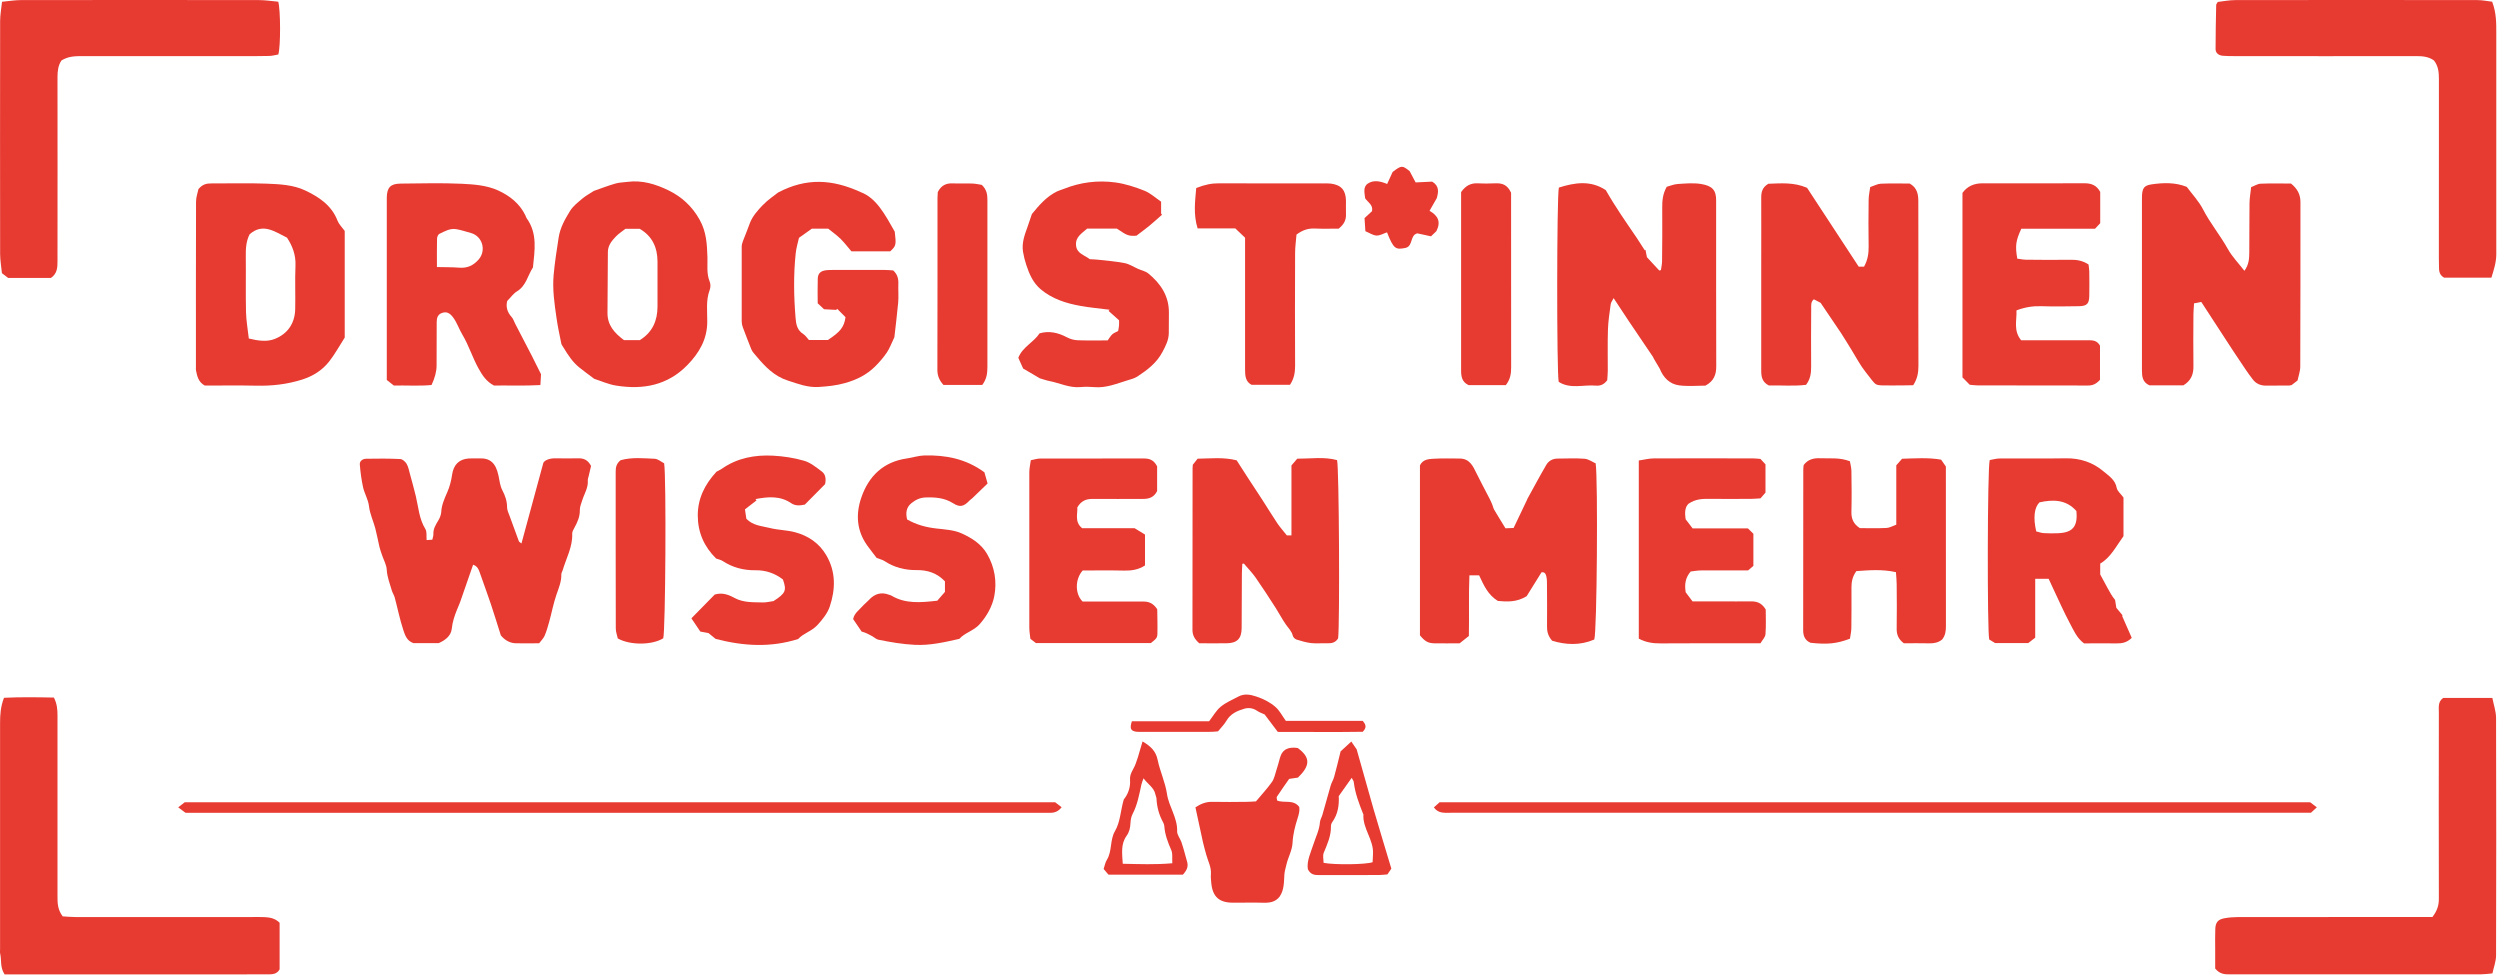 <svg width="225" height="88" viewBox="0 0 225 88" fill="none" xmlns="http://www.w3.org/2000/svg">
  <path
    d="M219.886 62.817H224.313C224.434 63.443 224.641 64.023 224.646 64.603C224.671 71.731 224.666 78.858 224.646 85.986C224.646 86.521 224.434 87.051 224.318 87.606C223.924 87.641 223.626 87.687 223.329 87.687C215.777 87.687 208.226 87.687 200.669 87.692C200.22 87.692 199.781 87.677 199.367 87.167C199.367 86.642 199.367 85.996 199.367 85.35C199.367 84.769 199.352 84.184 199.377 83.603C199.397 83.013 199.619 82.75 200.195 82.644C200.584 82.573 200.982 82.538 201.371 82.538C206.848 82.528 212.325 82.533 217.806 82.528C218.2 82.528 218.589 82.528 218.922 82.528C219.341 81.973 219.502 81.483 219.497 80.888C219.482 75.295 219.487 69.707 219.497 64.114C219.497 63.665 219.396 63.165 219.886 62.812V62.817Z"
    fill="#E73A31" />
  <path
    d="M0.415 87.697C-0.014 87.046 0.153 86.41 0.017 85.834C-0.014 85.703 0.007 85.557 0.007 85.415C0.007 78.636 0.007 71.852 0.007 65.073C0.007 64.331 0.052 63.589 0.36 62.801C1.864 62.726 3.363 62.751 4.852 62.781C5.14 63.347 5.175 63.872 5.175 64.407C5.175 69.813 5.175 75.219 5.175 80.625C5.175 81.236 5.165 81.837 5.64 82.472C5.943 82.488 6.352 82.533 6.76 82.533C12.076 82.533 17.391 82.533 22.711 82.533C23.085 82.533 23.458 82.523 23.832 82.543C24.301 82.568 24.761 82.649 25.165 83.048V87.238C24.917 87.697 24.493 87.692 24.064 87.692C21.081 87.692 18.093 87.697 15.109 87.697C10.632 87.697 6.155 87.697 1.677 87.697C1.258 87.697 0.845 87.697 0.415 87.697Z"
    fill="#E73A31" />
  <path
    d="M224.293 0.154C224.681 1.169 224.666 2.097 224.666 3.026C224.661 9.644 224.666 16.261 224.666 22.879C224.666 23.606 224.449 24.272 224.227 24.989H219.977C219.644 24.822 219.513 24.524 219.513 24.146C219.513 23.843 219.497 23.54 219.497 23.237C219.497 17.856 219.492 12.47 219.502 7.09C219.502 6.494 219.447 5.934 219.048 5.434C218.589 5.111 218.059 5.045 217.483 5.05C212.027 5.06 206.57 5.055 201.114 5.05C200.765 5.05 200.412 5.05 200.064 5.02C199.695 4.995 199.402 4.783 199.402 4.419C199.397 3.097 199.433 1.769 199.458 0.442C199.458 0.381 199.518 0.321 199.599 0.174C200.094 0.119 200.644 0.008 201.194 0.008C208.448 -0.003 215.696 -0.003 222.95 0.008C223.409 0.008 223.864 0.103 224.293 0.154Z"
    fill="#E73A31" />
  <path
    d="M0.183 0.159C0.819 0.098 1.349 0.008 1.879 0.008C9.017 -0.003 16.149 -0.003 23.287 0.008C23.882 0.008 24.478 0.103 25.043 0.154C25.255 0.911 25.265 4.182 25.048 4.904C24.806 4.944 24.518 5.03 24.231 5.035C23.484 5.055 22.737 5.05 21.994 5.05C17.144 5.05 12.293 5.05 7.442 5.05C6.786 5.05 6.145 5.055 5.534 5.439C5.241 5.868 5.175 6.378 5.175 6.928C5.186 12.45 5.175 17.973 5.175 23.495C5.175 24.06 5.16 24.62 4.585 25.014H0.733C0.572 24.893 0.395 24.752 0.173 24.585C0.118 24.02 0.017 23.444 0.012 22.864C0.002 15.873 0.002 8.882 0.012 1.89C0.012 1.34 0.118 0.79 0.183 0.154V0.159Z"
    fill="#E73A31" />
  <path
    d="M48.541 57.895C47.758 57.895 47.082 57.91 46.41 57.895C45.785 57.875 45.34 57.511 45.073 57.178C44.74 56.123 44.462 55.22 44.164 54.326C43.851 53.392 43.503 52.464 43.18 51.535C43.079 51.247 42.983 50.969 42.579 50.823C42.191 51.944 41.812 53.049 41.423 54.155C41.337 54.392 41.231 54.619 41.136 54.856C40.913 55.412 40.722 55.962 40.661 56.578C40.596 57.214 40.096 57.612 39.485 57.88H37.203C36.608 57.673 36.451 57.153 36.305 56.724C35.987 55.765 35.79 54.765 35.528 53.786C35.467 53.564 35.331 53.367 35.265 53.15C35.088 52.529 34.841 51.934 34.806 51.262C34.781 50.823 34.528 50.394 34.382 49.955C34.301 49.718 34.215 49.475 34.154 49.233C34.023 48.673 33.922 48.108 33.776 47.552C33.599 46.886 33.286 46.24 33.211 45.569C33.14 44.943 32.802 44.433 32.676 43.852C32.529 43.181 32.438 42.489 32.383 41.803C32.358 41.485 32.65 41.293 32.948 41.288C33.973 41.268 34.998 41.263 36.022 41.313C36.224 41.323 36.477 41.545 36.593 41.742C36.754 42.015 36.81 42.348 36.895 42.656C37.077 43.322 37.264 43.989 37.425 44.66C37.663 45.659 37.718 46.699 38.284 47.613C38.435 47.86 38.364 48.239 38.395 48.607C38.597 48.592 38.743 48.582 38.91 48.572C38.95 48.38 39.011 48.224 39.005 48.067C38.985 47.598 39.212 47.229 39.445 46.846C39.581 46.618 39.697 46.341 39.712 46.078C39.747 45.437 40 44.882 40.252 44.306C40.474 43.807 40.611 43.257 40.691 42.711C40.818 41.843 41.302 41.323 42.181 41.263C42.504 41.242 42.832 41.263 43.16 41.253C44.124 41.222 44.629 41.682 44.866 42.817C44.962 43.267 44.997 43.716 45.219 44.14C45.467 44.609 45.638 45.109 45.638 45.664C45.638 45.927 45.779 46.194 45.87 46.452C46.143 47.209 46.421 47.961 46.698 48.713C46.718 48.764 46.789 48.799 46.93 48.915C47.577 46.528 48.208 44.211 48.904 41.646C49.05 41.404 49.469 41.237 50.005 41.248C50.681 41.263 51.357 41.258 52.034 41.248C52.513 41.237 52.902 41.374 53.195 41.934C53.139 42.171 53.058 42.505 52.983 42.838C52.952 42.974 52.892 43.11 52.902 43.246C52.952 43.908 52.579 44.443 52.397 45.038C52.311 45.321 52.18 45.609 52.185 45.897C52.2 46.487 51.978 46.977 51.711 47.471C51.615 47.648 51.489 47.85 51.499 48.037C51.544 49.218 50.964 50.227 50.645 51.308C50.605 51.439 50.519 51.57 50.519 51.696C50.535 52.343 50.292 52.908 50.085 53.504C49.808 54.306 49.651 55.154 49.424 55.977C49.308 56.396 49.187 56.82 49.015 57.219C48.909 57.461 48.697 57.658 48.526 57.89L48.541 57.895Z"
    fill="#E73A31" />
  <path
    d="M144.508 17.089C145.387 18.634 146.346 19.997 147.284 21.375C147.532 21.758 147.779 22.137 148.026 22.52C148.047 22.51 148.072 22.495 148.092 22.485C148.138 22.712 148.183 22.939 148.223 23.146C148.602 23.56 148.965 23.954 149.334 24.348C149.384 24.333 149.435 24.317 149.485 24.307C149.521 24.045 149.581 23.782 149.586 23.525C149.601 21.92 149.617 20.31 149.601 18.704C149.596 18.068 149.642 17.458 150.005 16.811C150.293 16.736 150.646 16.579 151.005 16.559C151.701 16.514 152.418 16.448 153.094 16.559C154.109 16.726 154.472 17.114 154.452 18.084C154.452 18.129 154.452 18.174 154.452 18.225C154.452 23.141 154.447 28.058 154.462 32.974C154.462 33.716 154.255 34.292 153.493 34.706C152.766 34.706 151.944 34.786 151.141 34.685C150.273 34.575 149.707 33.994 149.379 33.186C149.198 32.878 149.016 32.571 148.834 32.263C148.809 32.222 148.804 32.172 148.779 32.136C148.062 31.071 147.335 30.006 146.618 28.941C146.169 28.275 145.73 27.599 145.225 26.831C145.109 27.069 144.983 27.215 144.963 27.376C144.862 28.134 144.74 28.896 144.715 29.658C144.675 30.89 144.705 32.126 144.7 33.363C144.7 33.666 144.665 33.964 144.65 34.221C144.377 34.595 144.039 34.741 143.645 34.706C142.514 34.605 141.323 35.039 140.283 34.367C140.096 33.54 140.107 17.609 140.298 16.882C141.727 16.428 143.155 16.211 144.508 17.104V17.089Z"
    fill="#E73A31" />
  <path
    d="M206.192 16.519C206.757 16.978 207.04 17.498 207.04 18.179C207.04 23.116 207.04 28.058 207.024 32.995C207.024 33.419 206.858 33.848 206.777 34.246C206.57 34.408 206.404 34.534 206.247 34.655C206.166 34.67 206.096 34.696 206.03 34.696C205.328 34.701 204.632 34.696 203.93 34.706C203.456 34.711 203.042 34.524 202.769 34.171C202.3 33.575 201.891 32.934 201.467 32.303C201.103 31.768 200.755 31.228 200.402 30.688C199.66 29.552 198.923 28.416 198.115 27.174C197.994 27.2 197.742 27.245 197.464 27.301C197.444 27.674 197.414 27.972 197.409 28.27C197.403 29.83 197.383 31.389 197.409 32.949C197.424 33.691 197.191 34.267 196.505 34.681H193.446C192.815 34.393 192.775 33.873 192.775 33.313C192.775 30.445 192.775 27.583 192.775 24.716C192.775 22.526 192.775 20.335 192.775 18.149C192.775 17.962 192.775 17.776 192.78 17.589C192.82 16.933 192.972 16.695 193.633 16.594C194.698 16.438 195.768 16.403 196.808 16.817C197.303 17.483 197.888 18.104 198.267 18.831C198.913 20.087 199.816 21.173 200.503 22.404C200.886 23.096 201.457 23.676 201.997 24.373C202.421 23.788 202.431 23.232 202.436 22.687C202.451 21.218 202.436 19.754 202.456 18.285C202.461 17.826 202.547 17.367 202.603 16.842C202.9 16.731 203.168 16.549 203.441 16.534C204.349 16.494 205.258 16.519 206.192 16.519Z"
    fill="#E73A31" />
  <path
    d="M168.318 16.837C168.667 16.721 168.965 16.549 169.267 16.534C170.151 16.494 171.034 16.519 171.872 16.519C172.543 16.892 172.649 17.483 172.649 18.104C172.659 19.734 172.654 21.365 172.654 22.995C172.654 26.301 172.644 29.613 172.659 32.919C172.659 33.514 172.579 34.07 172.19 34.67C171.584 34.675 170.918 34.701 170.247 34.691C168.556 34.665 169.005 34.847 167.91 33.489C167.42 32.878 167.056 32.167 166.643 31.5C166.325 30.991 166.022 30.476 165.694 29.976C165.108 29.093 164.507 28.219 163.856 27.255C163.73 27.19 163.508 27.069 163.25 26.937C162.973 27.149 163.008 27.462 163.008 27.75C162.998 29.497 162.988 31.243 163.003 32.989C163.003 33.56 162.953 34.1 162.544 34.635C161.448 34.771 160.287 34.665 159.192 34.691C158.591 34.383 158.511 33.903 158.511 33.363C158.516 30.102 158.511 26.841 158.511 23.581C158.511 21.647 158.521 19.714 158.511 17.781C158.511 17.286 158.607 16.857 159.152 16.539C160.252 16.504 161.433 16.382 162.635 16.902C164.159 19.229 165.719 21.612 167.284 24H167.763C168.096 23.409 168.187 22.813 168.177 22.172C168.152 20.774 168.162 19.376 168.177 17.977C168.177 17.614 168.268 17.251 168.318 16.837Z"
    fill="#E73A31" />
  <path
    d="M134.801 54.079C133.908 53.534 133.529 52.65 133.121 51.782H132.247C132.172 53.594 132.237 55.381 132.197 57.239C131.934 57.446 131.652 57.673 131.364 57.9C130.597 57.9 129.85 57.91 129.108 57.9C128.532 57.89 128.239 57.723 127.795 57.178V41.884C128.058 41.343 128.557 41.318 129.007 41.288C129.794 41.242 130.592 41.263 131.384 41.268C132.267 41.278 132.57 41.944 132.888 42.605C133.257 43.363 133.666 44.105 134.049 44.857C134.145 45.038 134.226 45.23 134.307 45.422C134.367 45.569 134.398 45.735 134.473 45.871C134.786 46.406 135.119 46.936 135.493 47.547C135.66 47.542 135.907 47.527 136.225 47.517C136.629 46.669 137.033 45.826 137.436 44.978C137.446 44.958 137.441 44.932 137.457 44.912C138.027 43.883 138.577 42.843 139.173 41.828C139.38 41.48 139.733 41.278 140.167 41.273C140.985 41.273 141.803 41.222 142.61 41.288C142.969 41.318 143.312 41.571 143.61 41.702C143.827 43.176 143.726 56.976 143.484 57.557C142.212 58.107 140.899 58.041 139.688 57.663C139.304 57.209 139.228 56.815 139.233 56.381C139.248 55.124 139.233 53.867 139.228 52.605C139.228 52.373 139.228 52.136 139.178 51.908C139.132 51.671 139.031 51.454 138.734 51.51C138.254 52.282 137.785 53.039 137.396 53.66C136.497 54.205 135.665 54.165 134.801 54.084V54.079Z"
    fill="#E73A31" />
  <path
    d="M45.648 27.094C45.522 27.573 45.628 28.078 46.047 28.532C46.193 28.689 46.259 28.926 46.36 29.123C46.865 30.097 47.375 31.071 47.879 32.051C48.132 32.545 48.374 33.04 48.692 33.681C48.682 33.863 48.662 34.206 48.636 34.655C47.208 34.736 45.82 34.681 44.452 34.696C43.781 34.342 43.422 33.797 43.069 33.166C42.519 32.177 42.196 31.087 41.61 30.112C41.307 29.608 41.13 29.022 40.762 28.542C40.464 28.154 40.187 28.038 39.813 28.154C39.404 28.28 39.303 28.603 39.303 28.977C39.293 30.279 39.293 31.586 39.293 32.889C39.293 33.424 39.142 34.011 38.839 34.65C37.743 34.756 36.588 34.675 35.442 34.696C35.24 34.539 35.063 34.398 34.811 34.196C34.811 33.868 34.811 33.494 34.811 33.126C34.811 28.098 34.811 23.066 34.811 18.038C34.811 17.947 34.811 17.851 34.811 17.761C34.831 16.872 35.149 16.534 36.042 16.524C37.885 16.509 39.727 16.453 41.565 16.539C42.665 16.594 43.811 16.675 44.831 17.14C45.87 17.614 46.769 18.316 47.289 19.391C47.329 19.477 47.349 19.573 47.4 19.643C48.394 21.016 48.117 22.551 47.965 24.07C47.491 24.792 47.354 25.726 46.522 26.226C46.203 26.417 45.976 26.756 45.638 27.099L45.648 27.094ZM39.328 24.035C40.081 24.055 40.702 24.04 41.317 24.09C42.049 24.151 42.599 23.904 43.084 23.348C43.781 22.546 43.427 21.259 42.387 20.971C41.943 20.85 41.504 20.698 41.05 20.622C40.5 20.532 40.02 20.819 39.545 21.047C39.429 21.102 39.339 21.319 39.334 21.46C39.313 22.268 39.323 23.076 39.323 24.03L39.328 24.035Z"
    fill="#E73A31" />
  <path
    d="M31.03 30.375C30.52 31.167 30.127 31.899 29.617 32.545C28.991 33.333 28.168 33.853 27.179 34.166C25.831 34.59 24.478 34.741 23.075 34.711C21.515 34.675 19.955 34.701 18.431 34.701C17.85 34.383 17.744 33.858 17.638 33.328C17.623 33.237 17.633 33.141 17.633 33.05C17.633 28.088 17.628 23.126 17.643 18.164C17.643 17.735 17.805 17.311 17.86 17.018C18.244 16.564 18.613 16.504 19.032 16.509C20.687 16.519 22.343 16.463 23.994 16.529C25.17 16.574 26.401 16.635 27.466 17.14C28.693 17.72 29.849 18.477 30.379 19.865C30.5 20.178 30.767 20.431 31.025 20.784V30.375H31.03ZM22.393 30.466C23.231 30.673 24.024 30.784 24.725 30.506C25.886 30.047 26.538 29.108 26.568 27.826C26.598 26.523 26.538 25.221 26.593 23.924C26.639 22.939 26.31 22.117 25.831 21.39C24.715 20.84 23.665 20.037 22.469 21.082C22.146 21.703 22.111 22.384 22.121 23.086C22.141 24.757 22.101 26.433 22.141 28.103C22.161 28.876 22.302 29.648 22.393 30.466Z"
    fill="#E73A31" />
  <path
    d="M74.163 27.831C73.971 27.654 73.805 27.498 73.593 27.296C73.593 26.579 73.572 25.832 73.598 25.09C73.613 24.605 73.85 24.388 74.34 24.323C74.521 24.297 74.713 24.297 74.9 24.297C76.485 24.297 78.07 24.297 79.655 24.297C79.907 24.297 80.165 24.323 80.387 24.338C80.775 24.691 80.871 25.095 80.851 25.559C80.831 26.119 80.886 26.68 80.836 27.235C80.74 28.315 80.599 29.395 80.493 30.349C80.24 30.875 80.079 31.339 79.811 31.733C79.503 32.187 79.135 32.611 78.746 32.995C77.994 33.737 77.106 34.176 76.061 34.474C75.258 34.701 74.486 34.776 73.678 34.827C72.694 34.892 71.816 34.544 70.907 34.251C69.696 33.863 68.878 33.02 68.101 32.091C67.924 31.879 67.722 31.682 67.621 31.44C67.364 30.779 67.096 30.122 66.854 29.456C66.788 29.285 66.753 29.098 66.753 28.916C66.748 26.68 66.748 24.444 66.753 22.207C66.753 22.031 66.808 21.839 66.874 21.672C67.091 21.137 67.293 20.602 67.495 20.067C67.722 19.467 68.192 18.931 68.651 18.457C69.125 17.967 69.711 17.584 70.029 17.326C72.568 15.989 74.9 16.12 77.459 17.291C78.883 17.821 79.655 19.32 80.528 20.85C80.669 22.036 80.649 22.127 80.119 22.621H76.626C76.328 22.273 76.025 21.869 75.672 21.516C75.329 21.178 74.935 20.9 74.541 20.582H73.062C72.714 20.829 72.356 21.082 71.907 21.405C71.821 21.809 71.664 22.293 71.614 22.793C71.407 24.741 71.442 26.695 71.604 28.648C71.649 29.234 71.765 29.729 72.3 30.067C72.487 30.183 72.618 30.4 72.805 30.602H74.506C75.622 29.865 75.97 29.451 76.096 28.547C75.899 28.351 75.627 28.073 75.354 27.8C75.319 27.831 75.289 27.861 75.253 27.891C74.905 27.871 74.557 27.856 74.153 27.831H74.163Z"
    fill="#E73A31" />
  <path
    d="M111.809 50.752C111.794 51.05 111.769 51.348 111.769 51.646C111.758 53.276 111.758 54.907 111.748 56.537C111.743 57.481 111.334 57.885 110.386 57.895C109.548 57.905 108.715 57.895 107.932 57.895C107.518 57.527 107.322 57.178 107.322 56.689C107.332 51.843 107.332 46.997 107.332 42.151C107.332 42.06 107.342 41.964 107.352 41.828C107.473 41.677 107.614 41.495 107.786 41.283C108.942 41.268 110.103 41.127 111.299 41.429C111.627 41.939 111.96 42.464 112.299 42.984C112.738 43.66 113.182 44.327 113.621 45.003C114.07 45.695 114.494 46.401 114.954 47.088C115.191 47.441 115.484 47.764 115.817 48.188H116.231V41.889C116.433 41.651 116.569 41.495 116.751 41.283C117.937 41.288 119.158 41.091 120.335 41.409C120.521 42.01 120.587 56.234 120.431 57.451C120.213 57.814 119.885 57.91 119.482 57.895C118.992 57.875 118.497 57.93 118.013 57.88C117.563 57.829 117.114 57.693 116.68 57.557C116.544 57.511 116.382 57.35 116.352 57.214C116.256 56.805 115.963 56.542 115.741 56.224C115.403 55.74 115.13 55.21 114.812 54.715C114.227 53.806 113.641 52.893 113.02 52.004C112.702 51.55 112.309 51.146 111.945 50.717C111.9 50.727 111.849 50.737 111.804 50.747L111.809 50.752Z"
    fill="#E73A31" />
  <path
    d="M181.483 27.942C181.523 28.83 181.185 29.749 181.902 30.622C182.134 30.622 182.412 30.622 182.684 30.622C184.431 30.622 186.182 30.627 187.929 30.622C188.333 30.622 188.731 30.627 188.999 31.107V34.181C188.676 34.544 188.353 34.701 187.919 34.696C184.607 34.685 181.301 34.691 177.99 34.685C177.803 34.685 177.621 34.66 177.278 34.63C177.096 34.443 176.834 34.181 176.622 33.964V17.362C177.071 16.741 177.687 16.498 178.429 16.498C181.483 16.498 184.537 16.509 187.591 16.494C188.207 16.494 188.686 16.655 189.019 17.271V20.087C188.878 20.234 188.737 20.385 188.55 20.587H181.917C181.417 21.672 181.357 22.127 181.554 23.278C181.796 23.308 182.063 23.369 182.331 23.374C183.684 23.389 185.037 23.399 186.384 23.379C186.934 23.374 187.444 23.459 187.969 23.803C187.989 23.984 188.03 24.212 188.035 24.439C188.045 25.186 188.05 25.928 188.035 26.675C188.015 27.336 187.808 27.543 187.136 27.558C185.996 27.578 184.85 27.593 183.709 27.558C182.977 27.538 182.28 27.634 181.488 27.932L181.483 27.942Z"
    fill="#E73A31" />
  <path
    d="M53.457 34.075C52.937 33.681 52.523 33.388 52.135 33.07C51.534 32.586 51.115 31.945 50.721 31.288C50.651 31.167 50.55 31.056 50.519 30.925C50.363 30.158 50.196 29.385 50.085 28.608C49.898 27.326 49.712 26.039 49.828 24.736C49.929 23.616 50.105 22.505 50.277 21.39C50.418 20.471 50.847 19.734 51.297 18.997C51.564 18.558 52.008 18.215 52.407 17.877C52.72 17.609 53.094 17.417 53.452 17.18C54.078 16.963 54.724 16.71 55.39 16.519C55.739 16.418 56.122 16.413 56.486 16.367C57.803 16.191 59.05 16.589 60.171 17.135C61.332 17.7 62.296 18.563 62.972 19.785C63.583 20.88 63.628 21.98 63.669 23.136C63.694 23.873 63.573 24.62 63.871 25.342C63.961 25.559 63.961 25.877 63.871 26.099C63.522 27.028 63.659 27.987 63.654 28.931C63.654 30.531 62.932 31.758 61.867 32.853C60.08 34.685 57.879 35.089 55.471 34.706C54.749 34.595 54.063 34.277 53.442 34.08L53.457 34.075ZM57.586 30.612C58.737 29.895 59.171 28.85 59.176 27.593C59.181 26.246 59.176 24.893 59.176 23.545C59.171 22.278 58.712 21.253 57.571 20.592H56.289C55.976 20.84 55.678 21.026 55.441 21.274C55.067 21.657 54.719 22.086 54.709 22.652C54.689 24.484 54.694 26.321 54.674 28.154C54.663 29.285 55.32 29.986 56.158 30.612H57.586Z"
    fill="#E73A31" />
  <path
    d="M179.085 41.404C179.358 41.359 179.666 41.263 179.979 41.263C181.962 41.248 183.941 41.283 185.925 41.248C187.217 41.227 188.368 41.616 189.322 42.429C189.781 42.817 190.372 43.181 190.503 43.908C190.554 44.196 190.862 44.433 191.114 44.776V48.254C190.443 49.167 189.978 50.162 189.019 50.722V51.702C189.282 52.186 189.484 52.57 189.696 52.953C189.892 53.312 190.089 53.67 190.357 53.993C190.392 54.22 190.433 54.453 190.468 54.7C190.655 54.922 190.846 55.154 191.038 55.386C191.018 55.396 191.003 55.407 190.983 55.417C191.281 56.093 191.573 56.769 191.856 57.405C191.417 57.845 190.973 57.91 190.493 57.905C189.514 57.89 188.535 57.905 187.565 57.905C186.909 57.426 186.627 56.724 186.283 56.083C185.743 55.078 185.289 54.029 184.799 52.999C184.673 52.731 184.547 52.459 184.38 52.095H183.169V57.39C182.922 57.582 182.74 57.723 182.543 57.875H179.555C179.403 57.784 179.211 57.663 179.03 57.552C178.843 56.795 178.863 42.07 179.075 41.409L179.085 41.404ZM186.874 45.987C185.945 44.948 184.784 44.943 183.558 45.21C183.088 45.659 182.972 46.578 183.26 47.825C183.462 47.875 183.699 47.966 183.936 47.981C184.35 48.012 184.769 48.002 185.188 47.991C186.531 47.951 187.02 47.391 186.874 45.992V45.987Z"
    fill="#E73A31" />
  <path
    d="M170.661 41.884C170.868 41.646 171.009 41.49 171.186 41.288C172.336 41.258 173.518 41.162 174.699 41.369C174.845 41.581 174.976 41.767 175.128 41.985V42.666C175.128 47.234 175.128 51.802 175.133 56.366C175.133 56.8 175.082 57.199 174.79 57.557C174.472 57.824 174.083 57.91 173.644 57.9C172.851 57.88 172.064 57.895 171.347 57.895C170.842 57.517 170.691 57.097 170.701 56.568C170.726 55.24 170.711 53.912 170.701 52.585C170.701 52.242 170.661 51.898 170.635 51.495C169.404 51.217 168.212 51.318 167.072 51.399C166.713 51.898 166.632 52.373 166.632 52.867C166.632 54.079 166.643 55.29 166.622 56.502C166.622 56.84 166.537 57.178 166.496 57.481C165.3 57.935 164.467 58.016 162.943 57.85C162.458 57.633 162.286 57.254 162.286 56.729C162.296 51.903 162.291 47.083 162.296 42.257C162.296 42.121 162.317 41.98 162.327 41.858C162.71 41.343 163.225 41.217 163.816 41.242C164.674 41.283 165.542 41.147 166.491 41.515C166.532 41.767 166.622 42.07 166.627 42.378C166.648 43.615 166.658 44.847 166.627 46.083C166.617 46.699 166.819 47.169 167.39 47.532C168.157 47.532 168.975 47.557 169.787 47.517C170.07 47.502 170.343 47.335 170.666 47.219V41.873L170.661 41.884Z"
    fill="#E73A31" />
  <path
    d="M104.5 18.139V19.219C104.525 19.255 104.555 19.29 104.581 19.325C104.197 19.663 103.823 20.007 103.43 20.33C103.056 20.638 102.662 20.92 102.279 21.213C101.567 21.253 101.466 21.218 100.512 20.572H97.847C97.377 21.001 96.782 21.304 96.842 22.071C96.903 22.828 97.594 22.945 98.084 23.328C98.306 23.343 98.559 23.343 98.816 23.374C99.619 23.464 100.431 23.525 101.219 23.681C101.638 23.762 102.021 24.02 102.42 24.196C102.733 24.333 103.102 24.408 103.354 24.615C104.47 25.534 105.222 26.655 105.201 28.174C105.191 28.78 105.201 29.385 105.191 29.991C105.181 30.612 104.909 31.132 104.621 31.677C104.096 32.666 103.263 33.297 102.37 33.883C102.107 34.055 101.779 34.135 101.471 34.231C100.502 34.524 99.558 34.933 98.503 34.842C98.084 34.807 97.66 34.797 97.246 34.837C96.262 34.928 95.389 34.479 94.465 34.297C94.172 34.241 93.889 34.135 93.587 34.05C93.127 33.782 92.648 33.499 92.082 33.166C91.961 32.894 91.8 32.535 91.648 32.202C92.032 31.218 93.016 30.829 93.561 30.001C94.409 29.754 95.212 29.931 96.004 30.349C96.297 30.506 96.651 30.612 96.984 30.622C97.887 30.657 98.796 30.637 99.689 30.637C99.856 30.41 99.957 30.223 100.108 30.087C100.24 29.966 100.426 29.905 100.633 29.789C100.659 29.643 100.699 29.461 100.714 29.285C100.729 29.103 100.714 28.916 100.714 28.825C100.351 28.502 100.063 28.24 99.77 27.982C99.8 27.947 99.836 27.912 99.866 27.876C98.998 27.765 98.12 27.689 97.256 27.533C95.949 27.301 94.697 26.907 93.657 26.029C92.981 25.458 92.638 24.671 92.37 23.858C92.239 23.47 92.138 23.066 92.072 22.662C91.946 21.879 92.209 21.152 92.471 20.436C92.597 20.087 92.708 19.734 92.87 19.265C93.466 18.538 94.142 17.715 95.126 17.23C95.313 17.14 95.515 17.089 95.707 17.013C97.221 16.403 98.801 16.201 100.401 16.423C101.284 16.544 102.158 16.832 102.991 17.16C103.536 17.377 103.995 17.806 104.495 18.149L104.5 18.139Z"
    fill="#E73A31" />
  <path
    d="M104.141 41.959V44.196C103.844 44.781 103.399 44.902 102.874 44.902C101.36 44.902 99.846 44.917 98.332 44.902C97.741 44.897 97.292 45.089 96.959 45.664C96.999 46.255 96.691 46.962 97.388 47.537H102.112C102.445 47.739 102.718 47.911 103.051 48.112V50.889C102.456 51.278 101.835 51.368 101.168 51.353C99.911 51.323 98.655 51.343 97.443 51.343C96.746 52.12 96.736 53.448 97.433 54.139C98.422 54.139 99.467 54.139 100.512 54.139C101.305 54.139 102.097 54.139 102.89 54.139C103.354 54.139 103.768 54.251 104.152 54.836C104.157 55.447 104.187 56.234 104.167 57.022C104.157 57.416 104.071 57.481 103.576 57.875H93.228C93.097 57.774 92.936 57.648 92.734 57.491C92.698 57.163 92.638 56.82 92.638 56.472C92.633 51.812 92.633 47.158 92.638 42.499C92.638 42.161 92.718 41.823 92.774 41.419C93.092 41.359 93.354 41.268 93.622 41.268C96.721 41.258 99.821 41.263 102.92 41.263C103.379 41.263 103.808 41.333 104.141 41.969V41.959Z"
    fill="#E73A31" />
  <path
    d="M147.491 41.444C147.981 41.374 148.39 41.263 148.804 41.258C151.807 41.243 154.816 41.248 157.819 41.258C158.026 41.258 158.233 41.288 158.44 41.303C158.596 41.47 158.738 41.621 158.894 41.793V44.332C158.763 44.483 158.612 44.66 158.445 44.852C158.162 44.867 157.89 44.897 157.612 44.897C156.355 44.902 155.093 44.912 153.836 44.897C153.226 44.892 152.625 44.897 151.974 45.331C151.651 45.619 151.61 46.114 151.711 46.739C151.878 46.957 152.1 47.244 152.337 47.557H157.314C157.496 47.739 157.642 47.88 157.804 48.037V50.929C157.668 51.05 157.526 51.166 157.329 51.338C155.956 51.338 154.538 51.333 153.12 51.338C152.776 51.338 152.433 51.404 152.161 51.434C151.676 52.004 151.6 52.585 151.711 53.302C151.878 53.524 152.095 53.816 152.327 54.124C153.251 54.124 154.134 54.124 155.018 54.124C155.835 54.124 156.648 54.139 157.466 54.124C158.001 54.114 158.495 54.165 158.914 54.851C158.914 55.457 158.955 56.275 158.894 57.077C158.874 57.355 158.602 57.617 158.44 57.895C158.056 57.895 157.753 57.895 157.456 57.895C154.801 57.895 152.14 57.885 149.485 57.905C148.799 57.91 148.153 57.834 147.491 57.476V41.444Z"
    fill="#E73A31" />
  <path
    d="M88.6 42.52C88.68 42.797 88.781 43.166 88.882 43.514C88.377 44.004 87.933 44.433 87.489 44.857C87.423 44.922 87.338 44.963 87.272 45.033C86.742 45.589 86.409 45.69 85.778 45.291C85 44.801 84.168 44.741 83.299 44.771C82.81 44.786 82.401 44.983 82.032 45.281C81.553 45.669 81.502 46.169 81.639 46.75C82.451 47.214 83.32 47.456 84.253 47.562C85.036 47.653 85.869 47.694 86.565 48.012C87.444 48.415 88.307 48.945 88.837 49.854C89.533 51.055 89.735 52.368 89.483 53.665C89.306 54.559 88.837 55.412 88.196 56.148C87.65 56.779 86.808 56.951 86.343 57.496C84.97 57.809 83.688 58.102 82.345 58.036C81.23 57.981 80.139 57.794 79.049 57.572C78.857 57.532 78.696 57.365 78.514 57.264C78.216 57.097 77.913 56.936 77.545 56.84C77.287 56.462 77.03 56.083 76.783 55.719C76.889 55.184 77.303 54.922 77.6 54.584C77.782 54.377 78.009 54.205 78.196 54.003C78.706 53.448 79.296 53.251 80.018 53.529C80.084 53.554 80.155 53.564 80.215 53.599C81.477 54.357 82.835 54.235 84.354 54.064C84.526 53.867 84.768 53.584 85.046 53.271V52.322C84.319 51.56 83.466 51.298 82.492 51.308C81.457 51.318 80.483 51.076 79.604 50.495C79.438 50.384 79.221 50.339 78.893 50.207C78.671 49.91 78.358 49.516 78.06 49.107C77.096 47.769 77.005 46.28 77.515 44.791C78.181 42.843 79.503 41.561 81.629 41.258C82.153 41.182 82.668 41.005 83.193 40.99C85.101 40.945 86.924 41.278 88.6 42.51V42.52Z"
    fill="#E73A31" />
  <path
    d="M64.476 42.459C64.638 42.368 64.809 42.292 64.961 42.191C66.349 41.217 67.929 40.925 69.575 41.01C70.519 41.061 71.472 41.207 72.376 41.47C72.951 41.636 73.466 42.065 73.966 42.439C74.309 42.696 74.355 43.11 74.259 43.57C73.668 44.165 73.052 44.786 72.437 45.412C72.013 45.503 71.594 45.548 71.215 45.291C70.2 44.599 69.105 44.705 67.995 44.917C68.025 44.958 68.055 44.998 68.085 45.038C67.737 45.306 67.389 45.574 67.046 45.841C67.096 46.174 67.136 46.447 67.172 46.689C67.772 47.315 68.575 47.34 69.302 47.522C70.039 47.709 70.821 47.704 71.553 47.901C72.74 48.218 73.724 48.875 74.365 49.97C75.233 51.454 75.203 53.029 74.678 54.589C74.471 55.2 74.042 55.735 73.577 56.244C73.047 56.825 72.275 57.007 71.836 57.511C69.352 58.294 66.945 58.157 64.406 57.501C64.274 57.395 64.022 57.188 63.76 56.976C63.542 56.936 63.315 56.896 63.028 56.84C62.79 56.487 62.533 56.108 62.225 55.649C62.952 54.907 63.664 54.185 64.325 53.509C65.037 53.297 65.602 53.539 66.132 53.827C66.93 54.251 67.793 54.195 68.646 54.22C68.969 54.23 69.292 54.139 69.615 54.099C70.71 53.392 70.816 53.15 70.463 52.151C69.741 51.596 68.928 51.313 68.005 51.323C66.94 51.338 65.95 51.086 65.047 50.495C64.88 50.384 64.663 50.344 64.451 50.268C63.376 49.208 62.8 47.921 62.8 46.386C62.8 44.867 63.421 43.61 64.471 42.469L64.476 42.459Z"
    fill="#E73A31" />
  <path
    d="M112.066 21.405C111.774 21.122 111.506 20.87 111.178 20.557H107.786C107.387 19.285 107.564 18.084 107.66 16.922C108.422 16.62 109.043 16.494 109.709 16.498C112.834 16.514 115.958 16.504 119.083 16.509C119.315 16.509 119.552 16.494 119.779 16.524C120.708 16.645 121.122 17.119 121.137 18.063C121.142 18.457 121.122 18.856 121.137 19.25C121.162 19.754 121.001 20.163 120.481 20.577C119.845 20.577 119.078 20.602 118.31 20.567C117.72 20.542 117.22 20.713 116.685 21.112C116.645 21.632 116.559 22.207 116.559 22.783C116.544 26.16 116.544 29.537 116.559 32.919C116.559 33.52 116.473 34.07 116.1 34.63H112.637C112.102 34.352 112.056 33.833 112.056 33.277C112.061 29.688 112.056 26.104 112.056 22.515C112.056 22.142 112.056 21.773 112.056 21.4L112.066 21.405Z"
    fill="#E73A31" />
  <path
    d="M135.533 34.66H132.167C131.556 34.367 131.495 33.858 131.5 33.292C131.505 29.709 131.5 26.125 131.5 22.536C131.5 21.047 131.5 19.558 131.5 18.068C131.5 17.791 131.5 17.513 131.5 17.291C131.904 16.706 132.384 16.463 133.025 16.498C133.56 16.529 134.095 16.519 134.63 16.498C135.22 16.478 135.685 16.65 135.998 17.352C135.998 17.513 135.998 17.816 135.998 18.119C135.998 23.101 135.998 28.083 136.003 33.065C136.003 33.615 135.942 34.125 135.528 34.655L135.533 34.66Z"
    fill="#E73A31" />
  <path
    d="M84.4 17.286C84.713 16.675 85.157 16.478 85.758 16.504C86.338 16.534 86.924 16.494 87.504 16.519C87.822 16.529 88.14 16.605 88.362 16.64C88.811 17.069 88.867 17.508 88.867 17.993C88.862 22.995 88.862 27.997 88.867 33.005C88.867 33.575 88.811 34.11 88.403 34.645H84.915C84.556 34.257 84.359 33.827 84.364 33.272C84.38 28.128 84.374 22.985 84.374 17.841C84.374 17.654 84.39 17.468 84.4 17.291V17.286Z"
    fill="#E73A31" />
  <path
    d="M113.036 72.125C113.53 71.534 114.045 70.984 114.474 70.378C114.691 70.07 114.762 69.661 114.883 69.288C114.994 68.945 115.095 68.591 115.186 68.243C115.408 67.38 116.019 67.208 116.796 67.319C118.023 68.218 117.861 68.96 116.816 69.984C116.589 70.02 116.337 70.055 116.024 70.1C115.665 70.615 115.282 71.156 114.918 71.706C114.868 71.781 114.934 71.923 114.944 72.049C115.59 72.306 116.402 71.923 116.932 72.624C116.988 72.957 116.897 73.286 116.781 73.654C116.554 74.356 116.367 75.098 116.332 75.83C116.296 76.556 115.923 77.152 115.776 77.823C115.711 78.116 115.615 78.404 115.595 78.697C115.549 79.388 115.585 80.095 115.161 80.701C114.802 81.165 114.303 81.261 113.737 81.246C112.808 81.221 111.875 81.246 110.941 81.241C109.709 81.236 109.124 80.691 109.013 79.449C108.987 79.197 108.962 78.934 108.982 78.682C109.033 78.051 108.725 77.516 108.568 76.94C108.467 76.567 108.356 76.193 108.271 75.82C108.089 75.012 107.922 74.199 107.746 73.392C107.695 73.149 107.64 72.907 107.589 72.66C108.089 72.332 108.558 72.15 109.124 72.165C110.148 72.19 111.173 72.175 112.198 72.165C112.475 72.165 112.753 72.14 113.031 72.125H113.036Z"
    fill="#E73A31" />
  <path
    d="M207.918 72.205C208.095 72.337 208.276 72.478 208.514 72.66C208.317 72.841 208.155 72.993 207.984 73.149H206.918C181.458 73.149 155.992 73.149 130.531 73.149C130.006 73.149 129.451 73.23 129.047 72.665C129.219 72.513 129.385 72.367 129.562 72.205H207.918Z"
    fill="#E73A31" />
  <path
    d="M16.694 73.149C16.482 72.988 16.316 72.867 16.038 72.66C16.255 72.488 16.432 72.352 16.624 72.205H94.965C95.121 72.326 95.318 72.473 95.545 72.65C95.257 73.023 94.924 73.159 94.505 73.154C93.97 73.144 93.435 73.154 92.895 73.154C67.848 73.154 42.806 73.154 17.759 73.154C17.411 73.154 17.063 73.154 16.689 73.154L16.694 73.149Z"
    fill="#E73A31" />
  <path
    d="M55.855 41.419C56.864 41.132 57.894 41.248 58.909 41.288C59.217 41.298 59.519 41.571 59.772 41.697C59.979 42.888 59.893 56.87 59.691 57.446C58.712 58.057 56.738 58.097 55.602 57.461C55.552 57.214 55.421 56.886 55.421 56.557C55.406 51.858 55.416 47.158 55.411 42.459C55.411 42.065 55.471 41.722 55.855 41.419Z"
    fill="#E73A31" />
  <path
    d="M123.484 18.997C123.595 18.437 123.116 18.22 122.864 17.846C122.818 17.387 122.641 16.822 123.116 16.514C123.621 16.18 124.226 16.297 124.842 16.559C124.999 16.211 125.16 15.863 125.337 15.479C126.129 14.868 126.21 14.868 126.871 15.408C127.094 15.822 127.26 16.14 127.406 16.418C127.982 16.392 128.467 16.367 128.896 16.347C129.567 16.751 129.456 17.316 129.309 17.836C129.103 18.205 128.891 18.568 128.658 18.972C129.421 19.411 129.703 19.956 129.274 20.804C129.188 20.885 129.022 21.041 128.79 21.269C128.406 21.188 127.982 21.097 127.558 21.001C126.882 21.173 127.189 22.112 126.533 22.303C125.594 22.505 125.418 22.399 124.832 20.91C124.519 21.011 124.201 21.213 123.888 21.198C123.565 21.183 123.252 20.961 122.884 20.809C122.858 20.4 122.833 20.017 122.808 19.628C123.045 19.411 123.247 19.224 123.484 19.007V18.997Z"
    fill="#E73A31" />
  <path
    d="M106.453 78.722H99.765C99.624 78.555 99.477 78.384 99.326 78.207C99.427 77.909 99.472 77.622 99.614 77.394C100.108 76.597 99.881 75.603 100.34 74.815C100.835 73.967 100.835 73.008 101.138 71.958C101.486 71.529 101.764 70.903 101.703 70.176C101.658 69.621 102.037 69.227 102.203 68.753C102.274 68.561 102.344 68.369 102.405 68.172C102.541 67.713 102.673 67.254 102.829 66.729C103.561 67.158 104.025 67.597 104.187 68.384C104.399 69.419 104.873 70.403 105.025 71.438C105.196 72.609 105.984 73.594 105.943 74.82C105.933 75.133 106.206 75.451 106.322 75.774C106.438 76.097 106.524 76.425 106.62 76.758C106.686 76.975 106.731 77.203 106.802 77.42C106.968 77.919 106.898 78.237 106.453 78.727V78.722ZM102.915 70.05C102.824 70.312 102.758 70.464 102.723 70.62C102.526 71.519 102.37 72.422 101.936 73.255C101.809 73.493 101.759 73.785 101.744 74.058C101.724 74.487 101.648 74.871 101.39 75.229C100.86 75.966 100.992 76.804 101.047 77.738C102.541 77.768 103.985 77.829 105.509 77.692C105.479 77.238 105.555 76.834 105.419 76.521C105.111 75.814 104.838 75.113 104.788 74.341C104.777 74.23 104.737 74.113 104.682 74.013C104.318 73.351 104.121 72.644 104.086 71.892C104.081 71.756 104.01 71.63 103.985 71.494C103.864 70.883 103.319 70.595 102.92 70.05H102.915Z"
    fill="#E73A31" />
  <path
    d="M120.663 67.617C120.855 67.44 121.218 67.102 121.617 66.739C121.814 67.026 121.955 67.233 122.101 67.445C122.621 69.232 123.096 71.024 123.616 72.811C124.13 74.578 124.671 76.34 125.221 78.177C125.125 78.318 124.999 78.505 124.867 78.697C124.59 78.717 124.337 78.752 124.085 78.752C122.293 78.757 120.501 78.752 118.704 78.757C118.315 78.757 117.952 78.727 117.705 78.222C117.594 77.485 117.967 76.733 118.21 75.981C118.422 75.325 118.74 74.709 118.795 74.002C118.81 73.78 118.946 73.568 119.012 73.351C119.264 72.463 119.507 71.574 119.764 70.691C119.84 70.429 120.001 70.186 120.072 69.924C120.259 69.257 120.415 68.586 120.658 67.612L120.663 67.617ZM120.486 71.64C120.531 72.483 120.41 73.27 119.916 73.972C119.84 74.078 119.779 74.23 119.784 74.361C119.805 75.224 119.456 75.976 119.138 76.748C119.027 77.016 119.123 77.364 119.123 77.657C120.118 77.849 122.959 77.813 123.535 77.596C123.545 77.364 123.555 77.112 123.57 76.865C123.651 75.582 122.621 74.568 122.707 73.286C122.707 73.265 122.682 73.245 122.672 73.225C122.308 72.306 121.955 71.383 121.839 70.383C121.829 70.282 121.748 70.191 121.652 70.005C121.243 70.58 120.89 71.085 120.491 71.645L120.486 71.64Z"
    fill="#E73A31" />
  <path
    d="M115.009 65.881C114.59 65.325 114.207 64.816 113.818 64.301C113.591 64.195 113.343 64.114 113.137 63.972C112.778 63.725 112.374 63.675 112.001 63.781C111.36 63.968 110.749 64.23 110.38 64.866C110.174 65.219 109.871 65.512 109.623 65.82C109.386 65.84 109.204 65.865 109.018 65.865C106.898 65.865 104.772 65.865 102.652 65.871C102.536 65.871 102.42 65.871 102.304 65.86C101.769 65.795 101.653 65.578 101.87 64.911H108.821C109.189 64.437 109.462 63.932 109.876 63.594C110.33 63.22 110.905 62.988 111.435 62.7C111.991 62.398 112.526 62.504 113.106 62.7C113.732 62.907 114.303 63.205 114.782 63.619C115.156 63.937 115.393 64.417 115.726 64.881H122.646C122.924 65.209 123.035 65.467 122.646 65.86C120.203 65.901 117.644 65.865 115.019 65.871L115.009 65.881Z"
    fill="#E73A31" />
</svg>


  